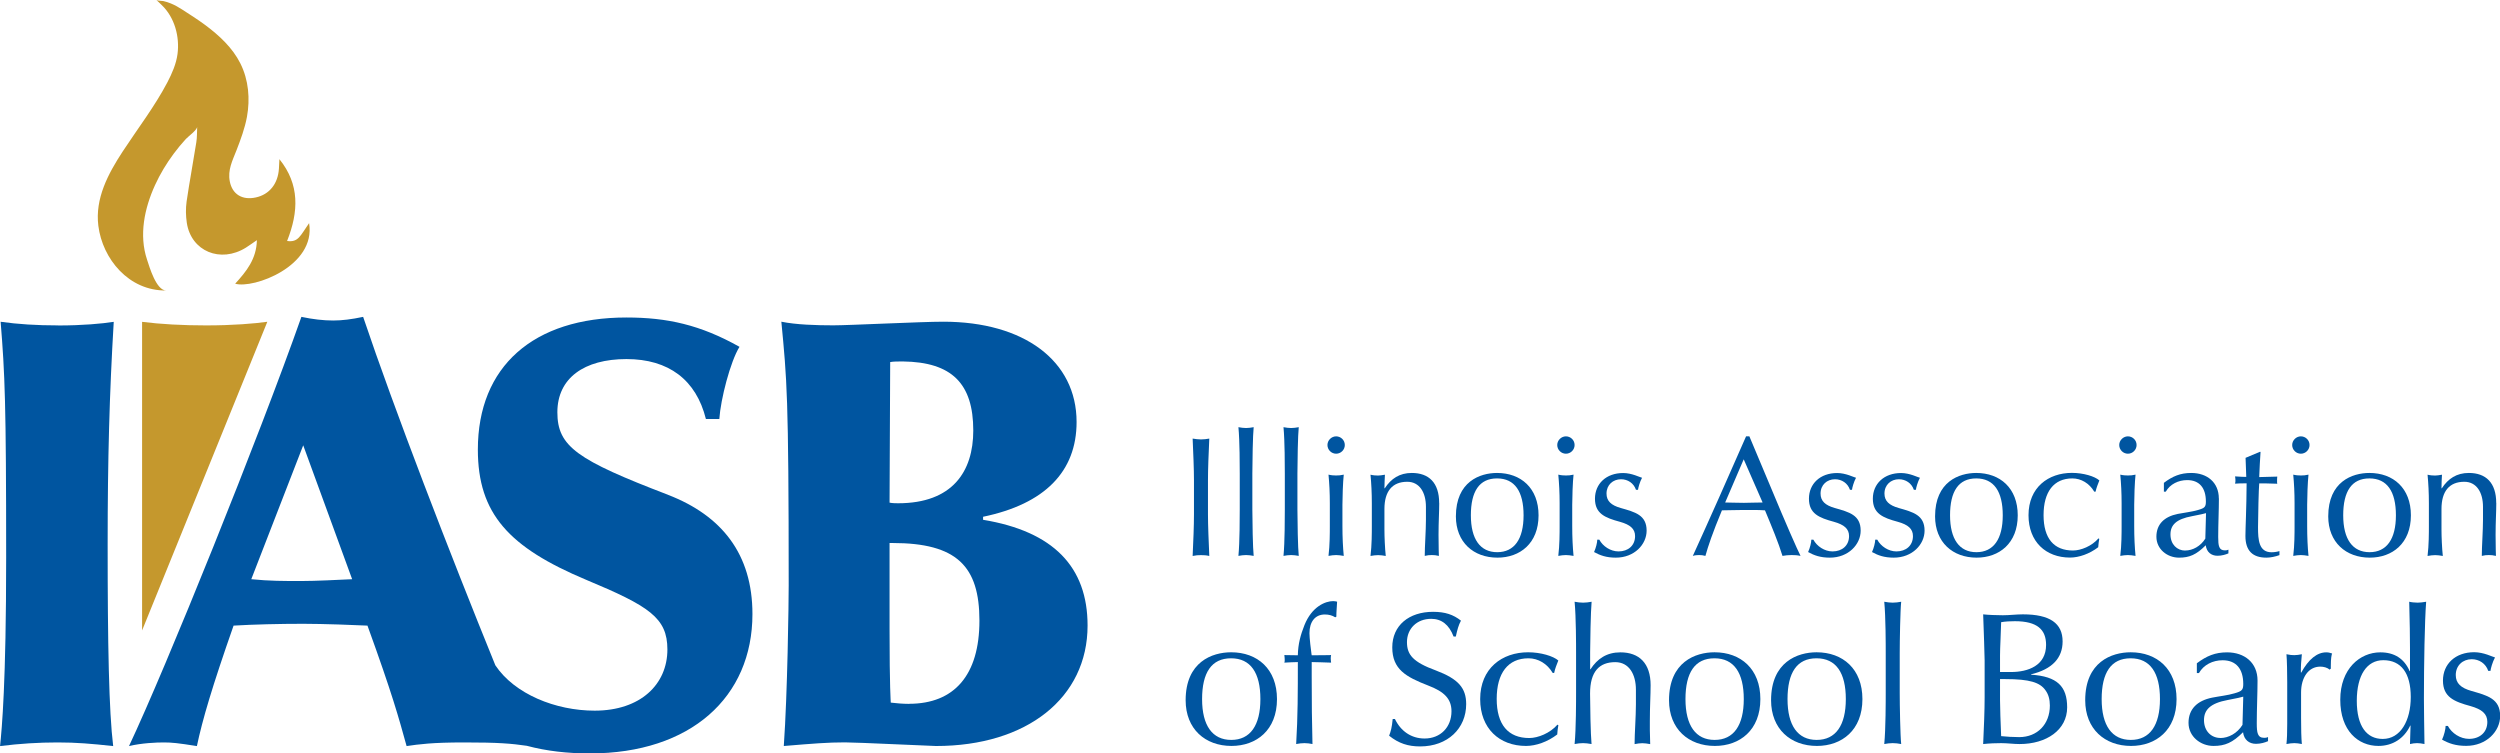 <?xml version="1.0" encoding="UTF-8"?><svg id="Layer_1" xmlns="http://www.w3.org/2000/svg" viewBox="0 0 357.17 107.63"><defs><style>.cls-1{fill:#0055a0;}.cls-2{fill:none;}.cls-3{fill:#c5982d;}</style></defs><path class="cls-1" d="m38.42,45.86h0s0,.04,0,0Z"/><path class="cls-1" d="m38.42,45.86s0,0,0,0c0,0,0,0,0,.01h0Z"/><path class="cls-1" d="m171.58,62.78c.39,0,.8-.05,1.19-.12-.1,2.16-.19,4.33-.19,5.98v4.81c0,1.65.1,3.84.19,5.98-.41-.1-.8-.12-1.19-.12s-.73.02-1.19.12c.1-2.14.19-4.3.19-5.98v-4.81c0-1.68-.1-3.84-.19-5.98.46.07.8.12,1.19.12Z"/><path class="cls-1" d="m178.02,61.15c.36,0,.7-.05,1.09-.12-.12,1.04-.19,5-.19,6.63v5.13c0,1.65.07,5.59.19,6.63-.39-.07-.73-.12-1.09-.12s-.7.05-1.09.12c.19-1.92.19-5.66.19-6.63v-5.13c0-1,0-4.67-.19-6.63.39.07.73.12,1.09.12Z"/><path class="cls-1" d="m184.46,61.15c.36,0,.7-.05,1.09-.12-.12,1.04-.19,5-.19,6.63v5.13c0,1.65.07,5.59.19,6.63-.39-.07-.73-.12-1.09-.12s-.7.05-1.09.12c.19-1.92.19-5.66.19-6.63v-5.13c0-1,0-4.67-.19-6.63.39.07.73.12,1.09.12Z"/><path class="cls-1" d="m192.13,63.58c0,.68-.56,1.24-1.24,1.24s-1.24-.56-1.24-1.24.58-1.24,1.24-1.24,1.24.53,1.24,1.24Zm-1.24,4.35c.36,0,.68-.02,1.09-.12-.12,1.09-.19,3.26-.19,4.3v3.01c0,1.65.07,3.06.19,4.3-.41-.07-.78-.12-1.09-.12-.36,0-.7.05-1.09.12.19-1.53.19-3.3.19-4.27v-3.28c0-1.46-.07-2.79-.19-4.06.41.1.78.12,1.09.12Z"/><path class="cls-1" d="m205.62,71.87c0,1.29-.1,2.7-.1,4.54,0,2.14.05,2.58.05,3.01-.41-.1-.7-.12-1.02-.12s-.61.02-1,.12c0-1.38.17-3.57.17-5.15v-1.87c0-2.02-.9-3.57-2.67-3.57-2.14,0-3.26,1.36-3.26,3.89v2.92c0,1.04.07,2.7.19,3.79-.39-.07-.73-.12-1.09-.12s-.7.05-1.09.12c.19-1.53.19-3.3.19-4.27v-3.28c0-1.46-.07-2.79-.19-4.06.41.1.78.12,1.09.12.24,0,.56-.05.97-.12-.02.41-.07,1.36-.07,1.94h.05c.9-1.38,2.11-2.19,3.86-2.19,2.43,0,3.91,1.39,3.91,4.3Z"/><path class="cls-1" d="m219.81,73.62c0,4.01-2.65,6.05-5.88,6.05-3.4,0-5.93-2.19-5.93-5.9,0-4.96,3.43-6.2,5.88-6.2,3.4,0,5.93,2.16,5.93,6.05Zm-5.91,5.27c2.45,0,3.77-1.87,3.77-5.27s-1.26-5.27-3.79-5.27-3.74,1.85-3.74,5.27,1.34,5.27,3.77,5.27Z"/><path class="cls-1" d="m224.96,63.58c0,.68-.56,1.24-1.24,1.24s-1.24-.56-1.24-1.24.58-1.24,1.24-1.24,1.24.53,1.24,1.24Zm-1.24,4.35c.36,0,.68-.02,1.09-.12-.12,1.09-.19,3.26-.19,4.3v3.01c0,1.65.07,3.06.19,4.3-.41-.07-.78-.12-1.09-.12-.36,0-.7.05-1.09.12.19-1.53.19-3.3.19-4.27v-3.28c0-1.46-.07-2.79-.19-4.06.41.1.78.12,1.09.12Z"/><path class="cls-1" d="m234.6,68.25c-.32.58-.56,1.46-.58,1.73h-.29c-.32-.95-1.17-1.51-2.14-1.51-1.14,0-2.07.8-2.07,2.04,0,1.07.66,1.68,2.04,2.07,2.04.58,3.69,1,3.69,3.23,0,1.97-1.75,3.86-4.4,3.86-1.36,0-2.23-.32-3.11-.8.27-.58.46-1.38.46-1.77h.29c.51.95,1.6,1.68,2.75,1.68,1.36,0,2.36-.83,2.36-2.19,0-1.04-.7-1.63-2.16-2.04-2.14-.58-3.57-1.17-3.57-3.3s1.6-3.67,4.03-3.67c1.24,0,2.38.61,2.7.68Z"/><path class="cls-1" d="m249.93,62.34l2.94,7c2.33,5.61,3.91,9.18,4.37,10.08-.46-.1-.83-.12-1.29-.12s-.9.05-1.29.12c-.56-1.85-1.53-4.18-2.5-6.51-1.04-.07-2.11-.05-3.16-.05s-2.04.05-2.99.05c-1.36,3.28-1.97,5.1-2.36,6.51-.36-.1-.61-.12-.9-.12s-.58.02-.9.12c2.02-4.42,5.47-12.17,7.61-17.08h.46Zm-3.45,9.45c.58,0,1.51.05,2.67.05.56,0,1.82-.05,2.67-.05l-2.7-6.17-2.65,6.17Z"/><path class="cls-1" d="m265.17,68.25c-.32.58-.56,1.46-.58,1.73h-.29c-.32-.95-1.17-1.51-2.14-1.51-1.14,0-2.06.8-2.06,2.04,0,1.07.66,1.68,2.04,2.07,2.04.58,3.69,1,3.69,3.23,0,1.97-1.75,3.86-4.4,3.86-1.36,0-2.24-.32-3.11-.8.27-.58.46-1.38.46-1.77h.29c.51.95,1.6,1.68,2.74,1.68,1.36,0,2.36-.83,2.36-2.19,0-1.04-.7-1.63-2.16-2.04-2.14-.58-3.57-1.17-3.57-3.3s1.6-3.67,4.03-3.67c1.24,0,2.38.61,2.7.68Z"/><path class="cls-1" d="m274.3,68.25c-.32.58-.56,1.46-.58,1.73h-.29c-.32-.95-1.17-1.51-2.14-1.51-1.14,0-2.06.8-2.06,2.04,0,1.07.66,1.68,2.04,2.07,2.04.58,3.69,1,3.69,3.23,0,1.97-1.75,3.86-4.4,3.86-1.36,0-2.24-.32-3.11-.8.27-.58.46-1.38.46-1.77h.29c.51.95,1.6,1.68,2.74,1.68,1.36,0,2.36-.83,2.36-2.19,0-1.04-.7-1.63-2.16-2.04-2.14-.58-3.57-1.17-3.57-3.3s1.6-3.67,4.03-3.67c1.24,0,2.38.61,2.7.68Z"/><path class="cls-1" d="m288.27,73.62c0,4.01-2.65,6.05-5.88,6.05-3.4,0-5.93-2.19-5.93-5.9,0-4.96,3.43-6.2,5.88-6.2,3.4,0,5.93,2.16,5.93,6.05Zm-5.91,5.27c2.45,0,3.77-1.87,3.77-5.27s-1.26-5.27-3.79-5.27-3.74,1.85-3.74,5.27,1.34,5.27,3.77,5.27Z"/><path class="cls-1" d="m299.93,68.64c-.22.56-.41,1.02-.54,1.6h-.19c-.7-1.19-1.87-1.89-3.13-1.89-2.65,0-4.11,1.92-4.11,5.25s1.48,5.05,4.2,5.05c1.14,0,2.7-.63,3.64-1.73l.12.07c-.07.39-.12.7-.15,1.19-1.24.95-2.75,1.48-4.03,1.48-3.45,0-5.93-2.26-5.93-6.05,0-3.98,2.84-6.05,6.2-6.05,1.63,0,3.26.49,3.91,1.07Z"/><path class="cls-1" d="m305.25,63.58c0,.68-.56,1.24-1.24,1.24s-1.24-.56-1.24-1.24.58-1.24,1.24-1.24,1.24.53,1.24,1.24Zm-1.24,4.35c.36,0,.68-.02,1.09-.12-.12,1.09-.19,3.26-.19,4.3v3.01c0,1.65.07,3.06.19,4.3-.41-.07-.78-.12-1.09-.12-.36,0-.7.05-1.09.12.19-1.53.19-3.3.19-4.27v-3.28c0-1.46-.07-2.79-.19-4.06.41.1.78.12,1.09.12Z"/><path class="cls-1" d="m317.01,71.21c0,1.65-.1,3.67-.1,5.52,0,1.24.1,1.9.95,1.9.17,0,.29,0,.51-.1v.53c-.39.17-.95.34-1.56.34-.9,0-1.56-.53-1.68-1.5-1.36,1.36-2.33,1.77-3.82,1.77-1.68,0-3.23-1.21-3.23-2.99s1.12-2.87,3.06-3.26c.95-.19,1.99-.29,2.89-.56.95-.27,1.12-.44,1.12-1.21,0-1.94-.92-3.06-2.67-3.06-1.26,0-2.45.58-3.06,1.65h-.27v-1.26c1.26-.95,2.36-1.41,3.91-1.41,2.26,0,3.94,1.34,3.94,3.65Zm-4.81,7.44c1.07,0,2.19-.61,2.87-1.7l.1-3.64c-.22.07-.85.22-2.02.44-2.24.41-3.06,1.26-3.06,2.6,0,1.43.95,2.31,2.11,2.31Z"/><path class="cls-1" d="m322.84,64.56h.12c-.1,1.26-.12,2.24-.19,3.6.66,0,1.87-.07,2.58-.07-.03.1-.03.53-.03.61,0,.22,0,.34.03.41-.56-.02-1.41-.05-1.73-.05h-.85c-.07.68-.17,4.74-.17,6.25,0,1.85.12,3.59,1.94,3.59.37,0,.83-.07,1.12-.17v.58c-.61.22-1.29.36-1.87.36-1.99,0-2.99-1.02-2.99-3.09,0-1.09.15-3.91.17-7.53-.85,0-1.38.03-1.65.05.07-.27.05-.36.05-.56,0-.17-.03-.31-.05-.48.87.07,1.34.07,1.6.07l-.1-2.72,2.02-.85Z"/><path class="cls-1" d="m329.96,63.58c0,.68-.56,1.24-1.24,1.24s-1.24-.56-1.24-1.24.58-1.24,1.24-1.24,1.24.53,1.24,1.24Zm-1.24,4.35c.37,0,.68-.02,1.09-.12-.12,1.09-.19,3.26-.19,4.3v3.01c0,1.65.07,3.06.19,4.3-.41-.07-.78-.12-1.09-.12-.36,0-.7.05-1.09.12.19-1.53.19-3.3.19-4.27v-3.28c0-1.46-.07-2.79-.19-4.06.41.1.78.12,1.09.12Z"/><path class="cls-1" d="m344.44,73.62c0,4.01-2.65,6.05-5.88,6.05-3.4,0-5.93-2.19-5.93-5.9,0-4.96,3.43-6.2,5.88-6.2,3.4,0,5.93,2.16,5.93,6.05Zm-5.91,5.27c2.45,0,3.77-1.87,3.77-5.27s-1.26-5.27-3.79-5.27-3.74,1.85-3.74,5.27,1.34,5.27,3.77,5.27Z"/><path class="cls-1" d="m356.64,71.87c0,1.29-.1,2.7-.1,4.54,0,2.14.05,2.58.05,3.01-.41-.1-.7-.12-1.02-.12s-.61.02-1,.12c0-1.38.17-3.57.17-5.15v-1.87c0-2.02-.9-3.57-2.67-3.57-2.14,0-3.26,1.36-3.26,3.89v2.92c0,1.04.07,2.7.19,3.79-.39-.07-.73-.12-1.09-.12s-.7.05-1.09.12c.19-1.53.19-3.3.19-4.27v-3.28c0-1.46-.07-2.79-.19-4.06.41.1.78.12,1.09.12.24,0,.56-.05.97-.12-.03.41-.07,1.36-.07,1.94h.05c.9-1.38,2.11-2.19,3.86-2.19,2.43,0,3.91,1.39,3.91,4.3Z"/><path class="cls-1" d="m182.44,99.88c0,4.43-2.93,6.69-6.5,6.69-3.76,0-6.55-2.42-6.55-6.53,0-5.48,3.79-6.85,6.5-6.85,3.76,0,6.55,2.39,6.55,6.69Zm-6.53,5.83c2.71,0,4.16-2.07,4.16-5.83s-1.4-5.83-4.19-5.83-4.14,2.04-4.14,5.83,1.48,5.83,4.16,5.83Z"/><path class="cls-1" d="m191.03,85.96c-.03.83-.11,1.37-.11,2.15l-.16.08c-.43-.27-.91-.4-1.48-.4-1.4,0-2.2,1.05-2.2,2.68,0,.65.21,2.45.29,2.96l.03.19c1.69,0,2.42-.03,2.77-.03-.03.19-.05.27-.05.46,0,.21.03.4.05.62-1.15-.03-2.01-.08-2.77-.08v2.07c0,3.68.03,6.61.11,9.64-.4-.08-.75-.13-1.15-.13s-.75.05-1.18.13c.24-3.89.24-7.52.24-11.71-.62,0-1.21.05-1.93.08.08-.24.05-.35.05-.54s-.03-.32-.05-.54l1.93.03c.03-1.64.4-2.93.94-4.3,1.07-2.68,3.01-3.44,4.11-3.44.21,0,.43.05.56.08Z"/><path class="cls-1" d="m208.72,88.68c-.35.65-.51,1.26-.73,2.26h-.32c-.64-1.69-1.72-2.53-3.2-2.53-2.04,0-3.46,1.4-3.46,3.33,0,1.8.86,2.85,4.14,4.05,3.2,1.21,4.32,2.5,4.32,4.81,0,3.46-2.63,6.04-6.58,6.04-1.72,0-3.06-.43-4.43-1.53.24-.62.4-1.18.51-2.39h.32c.83,1.74,2.34,2.79,4.24,2.79,2.26,0,3.84-1.61,3.84-3.89,0-1.8-1.07-2.82-3.33-3.68-3.17-1.23-5.13-2.31-5.13-5.45s2.39-5.08,5.83-5.08c1.72,0,2.9.4,3.98,1.26Z"/><path class="cls-1" d="m222.63,94.37c-.24.62-.46,1.13-.59,1.77h-.21c-.78-1.32-2.07-2.09-3.46-2.09-2.93,0-4.54,2.12-4.54,5.8s1.64,5.59,4.65,5.59c1.26,0,2.98-.7,4.03-1.91l.13.08c-.08.43-.13.78-.16,1.32-1.37,1.05-3.03,1.64-4.46,1.64-3.81,0-6.55-2.5-6.55-6.69,0-4.41,3.14-6.69,6.85-6.69,1.8,0,3.6.54,4.32,1.18Z"/><path class="cls-1" d="m226.18,86.1c.4,0,.78-.05,1.21-.13-.13,1.34-.21,6.07-.21,7.2v2.45h.05c.99-1.53,2.34-2.42,4.27-2.42,2.69,0,4.32,1.56,4.32,4.7,0,1.42-.11,3.04-.11,5.08v1.34c0,.51.05,1.5.05,1.99-.46-.08-.78-.13-1.13-.13s-.67.05-1.1.13c0-1.53.19-3.95.19-5.69v-2.07c0-2.23-.99-3.95-2.95-3.95-2.28,0-3.6,1.34-3.6,4.48,0,1.5.08,5.93.21,7.22-.46-.08-.86-.13-1.21-.13-.4,0-.78.05-1.21.13.21-2.12.21-6.26.21-7.33v-5.67c0-1.1,0-5.16-.21-7.33.43.08.81.13,1.21.13Z"/><path class="cls-1" d="m251.5,99.88c0,4.43-2.93,6.69-6.5,6.69-3.76,0-6.55-2.42-6.55-6.53,0-5.48,3.79-6.85,6.5-6.85,3.76,0,6.55,2.39,6.55,6.69Zm-6.53,5.83c2.71,0,4.16-2.07,4.16-5.83s-1.4-5.83-4.19-5.83-4.14,2.04-4.14,5.83,1.48,5.83,4.16,5.83Z"/><path class="cls-1" d="m266.08,99.88c0,4.43-2.93,6.69-6.5,6.69-3.76,0-6.55-2.42-6.55-6.53,0-5.48,3.79-6.85,6.5-6.85,3.76,0,6.55,2.39,6.55,6.69Zm-6.53,5.83c2.71,0,4.16-2.07,4.16-5.83s-1.4-5.83-4.19-5.83-4.14,2.04-4.14,5.83,1.48,5.83,4.16,5.83Z"/><path class="cls-1" d="m270.41,86.1c.4,0,.78-.05,1.21-.13-.13,1.15-.21,5.53-.21,7.33v5.67c0,1.83.08,6.18.21,7.33-.43-.08-.81-.13-1.21-.13s-.78.05-1.21.13c.21-2.12.21-6.26.21-7.33v-5.67c0-1.1,0-5.16-.21-7.33.43.08.81.13,1.21.13Z"/><path class="cls-1" d="m286.14,87.9c.97,0,1.91-.13,2.87-.13,3.87,0,5.67,1.29,5.67,3.87,0,2.36-1.48,3.97-4.51,4.7v.05c3.73.24,5.16,1.66,5.16,4.67,0,3.22-2.95,5.24-6.79,5.24-.86,0-1.75-.13-2.63-.13-.78,0-1.64.03-2.58.13.11-2.36.21-4.78.21-6.63v-5.32c0-.62-.13-4.43-.21-6.58.64.08,1.96.13,2.82.13Zm-.4,5.83v2.28h1.56c2.44,0,5.02-.91,5.02-3.87,0-2.18-1.24-3.39-4.46-3.39-.64,0-1.32.03-1.96.14-.03,1.61-.16,3.52-.16,4.83Zm0,6.31c0,1.29.08,2.98.16,5.13.73.08,1.75.14,2.58.14,2.58,0,4.38-1.83,4.38-4.51,0-.89-.21-1.61-.62-2.17-.78-1.13-2.26-1.61-5.75-1.61h-.75v3.03Z"/><path class="cls-1" d="m310.96,99.88c0,4.43-2.93,6.69-6.5,6.69-3.76,0-6.55-2.42-6.55-6.53,0-5.48,3.79-6.85,6.5-6.85,3.76,0,6.55,2.39,6.55,6.69Zm-6.53,5.83c2.71,0,4.16-2.07,4.16-5.83s-1.4-5.83-4.19-5.83-4.14,2.04-4.14,5.83,1.48,5.83,4.16,5.83Z"/><path class="cls-1" d="m322.53,97.22c0,1.83-.11,4.05-.11,6.1,0,1.37.11,2.09,1.05,2.09.19,0,.32,0,.56-.11v.59c-.43.19-1.05.38-1.72.38-.99,0-1.72-.59-1.85-1.66-1.5,1.5-2.58,1.96-4.22,1.96-1.85,0-3.57-1.34-3.57-3.3s1.24-3.17,3.38-3.6c1.05-.21,2.2-.32,3.2-.62,1.05-.3,1.24-.48,1.24-1.34,0-2.15-1.02-3.38-2.95-3.38-1.4,0-2.71.64-3.38,1.83h-.3v-1.4c1.4-1.05,2.61-1.56,4.32-1.56,2.5,0,4.35,1.48,4.35,4.03Zm-5.32,8.22c1.18,0,2.42-.67,3.17-1.88l.11-4.03c-.24.08-.94.24-2.23.48-2.47.46-3.38,1.4-3.38,2.87,0,1.58,1.05,2.55,2.34,2.55Z"/><path class="cls-1" d="m333.19,93.35c-.08.19-.19.64-.19,1.8v.38l-.19.14c-.3-.3-.86-.43-1.32-.43-1.72,0-2.74,1.61-2.74,3.68v3.65c0,1.61.03,2.85.11,3.73-.4-.08-.75-.13-1.07-.13-.35,0-.7.05-1.13.13.08-.72.11-1.61.11-2.87v-5.99c0-1.15-.03-3.17-.11-3.97.51.11.81.13,1.13.13s.67-.05,1.07-.13l-.11,1.34c-.03.29-.03.72-.03,1.26l.05.03c1.05-1.93,2.28-2.9,3.57-2.9.32,0,.51.05.83.16Z"/><path class="cls-1" d="m345.41,86.1c.35,0,.75-.05,1.21-.13-.21,2.71-.32,8.94-.32,13.83,0,2.12.05,3.92.08,6.5-.43-.08-.72-.13-1.05-.13s-.67.05-1.02.13l.08-2.63h-.05c-.86,1.83-2.5,2.9-4.54,2.9-2.9,0-5.45-2.17-5.45-6.6s2.82-6.77,5.72-6.77c2.01,0,3.41.89,4.19,2.68h.05v-3.28c0-.99-.03-4.27-.11-6.63.3.08.81.13,1.21.13Zm-4.99,19.47c2.52,0,4-2.58,4-5.99s-1.37-5.26-3.92-5.26c-2.36,0-3.79,2.15-3.79,5.8s1.42,5.45,3.71,5.45Z"/><path class="cls-1" d="m356.45,93.94c-.35.64-.62,1.61-.64,1.91h-.32c-.35-1.05-1.29-1.67-2.36-1.67-1.26,0-2.28.89-2.28,2.26,0,1.18.73,1.85,2.26,2.28,2.26.65,4.08,1.1,4.08,3.57,0,2.17-1.93,4.27-4.86,4.27-1.5,0-2.47-.35-3.44-.89.3-.64.51-1.53.51-1.96h.32c.56,1.05,1.77,1.85,3.03,1.85,1.5,0,2.61-.91,2.61-2.42,0-1.16-.78-1.8-2.39-2.26-2.36-.64-3.95-1.29-3.95-3.65s1.77-4.05,4.46-4.05c1.37,0,2.63.67,2.98.75Z"/><path class="cls-2" d="m35.9,82.74c2.53.26,4.72.26,7.07.26,2.18,0,5.33-.17,7.34-.26l-6.99-19.13-7.42,19.13Z"/><path class="cls-1" d="m8.3,46.49c-3.06,0-5.76-.17-8.21-.52.61,7.51.79,11.53.79,33.72,0,17.91-.61,24.37-.87,26.9,2.8-.35,5.5-.52,8.21-.52s4.8.18,7.95.52c-.61-4.98-.79-14.5-.79-28.82,0-12.23.26-21.57.87-31.79-1.66.26-4.45.52-7.95.52Z"/><path class="cls-1" d="m95.44,70.69c-13.01-4.98-15.81-6.9-15.81-11.79s3.84-7.6,9.87-7.6,9.96,2.97,11.35,8.56h1.92c.18-2.8,1.57-8.21,2.88-10.31-5.59-3.14-10.31-4.19-16.16-4.19-13.28,0-21.22,6.99-21.22,18.87,0,9.17,4.45,13.98,15.46,18.6,9,3.76,11.62,5.42,11.62,9.96,0,4.98-3.84,8.74-10.39,8.74-5.57,0-11.44-2.36-14.19-6.48-6.59-16.2-14.45-36.59-18.89-49.78-1.66.35-2.97.52-4.28.52-1.4,0-2.88-.17-4.54-.52-6.03,17.12-19.39,50.22-24.63,61.32,1.83-.44,3.93-.52,4.98-.52,1.14,0,2.01.09,4.72.52.79-3.76,2.18-8.47,5.24-17.21,2.88-.17,6.55-.26,9.96-.26,2.8,0,7.6.18,9.17.26,3.58,9.87,4.45,13.1,5.59,17.21,1.75-.26,3.67-.52,8.21-.52,4.94,0,6.75.16,8.96.48,2.83.75,5.78,1.09,9.01,1.09,14.41,0,23.23-8.04,23.23-19.91,0-8.56-4.37-14.06-12.05-17.03Zm-52.47,12.32c-2.36,0-4.54,0-7.07-.26l7.42-19.13,6.99,19.13c-2.01.09-5.15.26-7.34.26Z"/><path class="cls-1" d="m140.45,74.27v-.44c8.82-1.83,13.36-6.46,13.36-13.54,0-8.74-7.51-14.33-19.04-14.33-3.14,0-13.45.52-15.72.52-2.45,0-5.33-.09-7.42-.52.79,8.3,1.05,10.39,1.05,37.65,0,2.45-.17,15.46-.7,22.97,4.19-.35,6.29-.52,8.73-.52,1.75,0,12.4.52,13.01.52,13.01,0,21.66-6.9,21.66-17.21,0-8.39-4.89-13.45-14.94-15.11Zm-13.28-22.54c.52-.09,1.05-.09,1.83-.09,6.99.09,10.05,3.15,10.05,9.87,0,5.85-2.97,10.39-10.74,10.39-.18,0-.87,0-1.22-.09l.09-20.09Zm2.71,48.83c-.87,0-1.92-.09-2.62-.18,0-.35-.17-2.01-.17-10.48v-12.32h.44c9.17,0,12.4,3.32,12.4,11.09s-3.58,11.88-10.05,11.88Z"/><path class="cls-1" d="m38.01,45.9h0s0,.04,0,0Z"/><path class="cls-1" d="m38.01,45.9s0,0,0,0c0,0,0,0,0,.01h0Z"/><path class="cls-3" d="m20.3,45.99v44.08l17.89-44.09s0,0,0-.01c-1.83.26-4.91.52-8.75.52-3.31,0-6.48-.17-9.14-.51Z"/><path class="cls-3" d="m41.02,34.42c1.66-4.2,1.81-8.06-1.1-11.68-.02.45-.05.89-.07,1.34-.13,2.17-1.36,3.71-3.31,4.13-1.93.42-3.35-.45-3.71-2.29-.32-1.64.38-2.97.97-4.48.6-1.55,1.18-3.12,1.48-4.74.47-2.57.24-5.29-.94-7.64-1.12-2.24-3.03-4.01-5.07-5.52-1.04-.77-2.14-1.46-3.23-2.17-.53-.34-1.05-.64-1.64-.88-.35-.14-.7-.26-1.07-.34-.19-.04-.86-.04-.98-.14.26.22.49.46.74.7,1.87,1.77,2.6,4.56,2.27,7.02-.19,1.41-.78,2.75-1.44,4.02-1.82,3.47-4.24,6.61-6.39,9.89-2.1,3.21-3.97,6.73-3.48,10.62.59,4.71,4.34,9.32,9.7,9.24-1.43.02-2.41-3.4-2.74-4.4-1.18-3.52-.37-7.35,1.14-10.66.72-1.58,1.63-3.09,2.68-4.5.54-.72,1.11-1.42,1.72-2.08.32-.35,1.6-1.27,1.62-1.75-.04.75,0,1.51-.13,2.26-.44,2.81-.97,5.61-1.38,8.42-.14,1-.12,2.05.03,3.05.62,4.06,4.81,5.8,8.44,3.54.46-.29.9-.61,1.57-1.07-.05,2.69-1.51,4.48-3.1,6.22,2.58.77,11.58-2.51,10.56-8.65-1.28,1.83-1.54,2.77-3.13,2.55Z"/></svg>